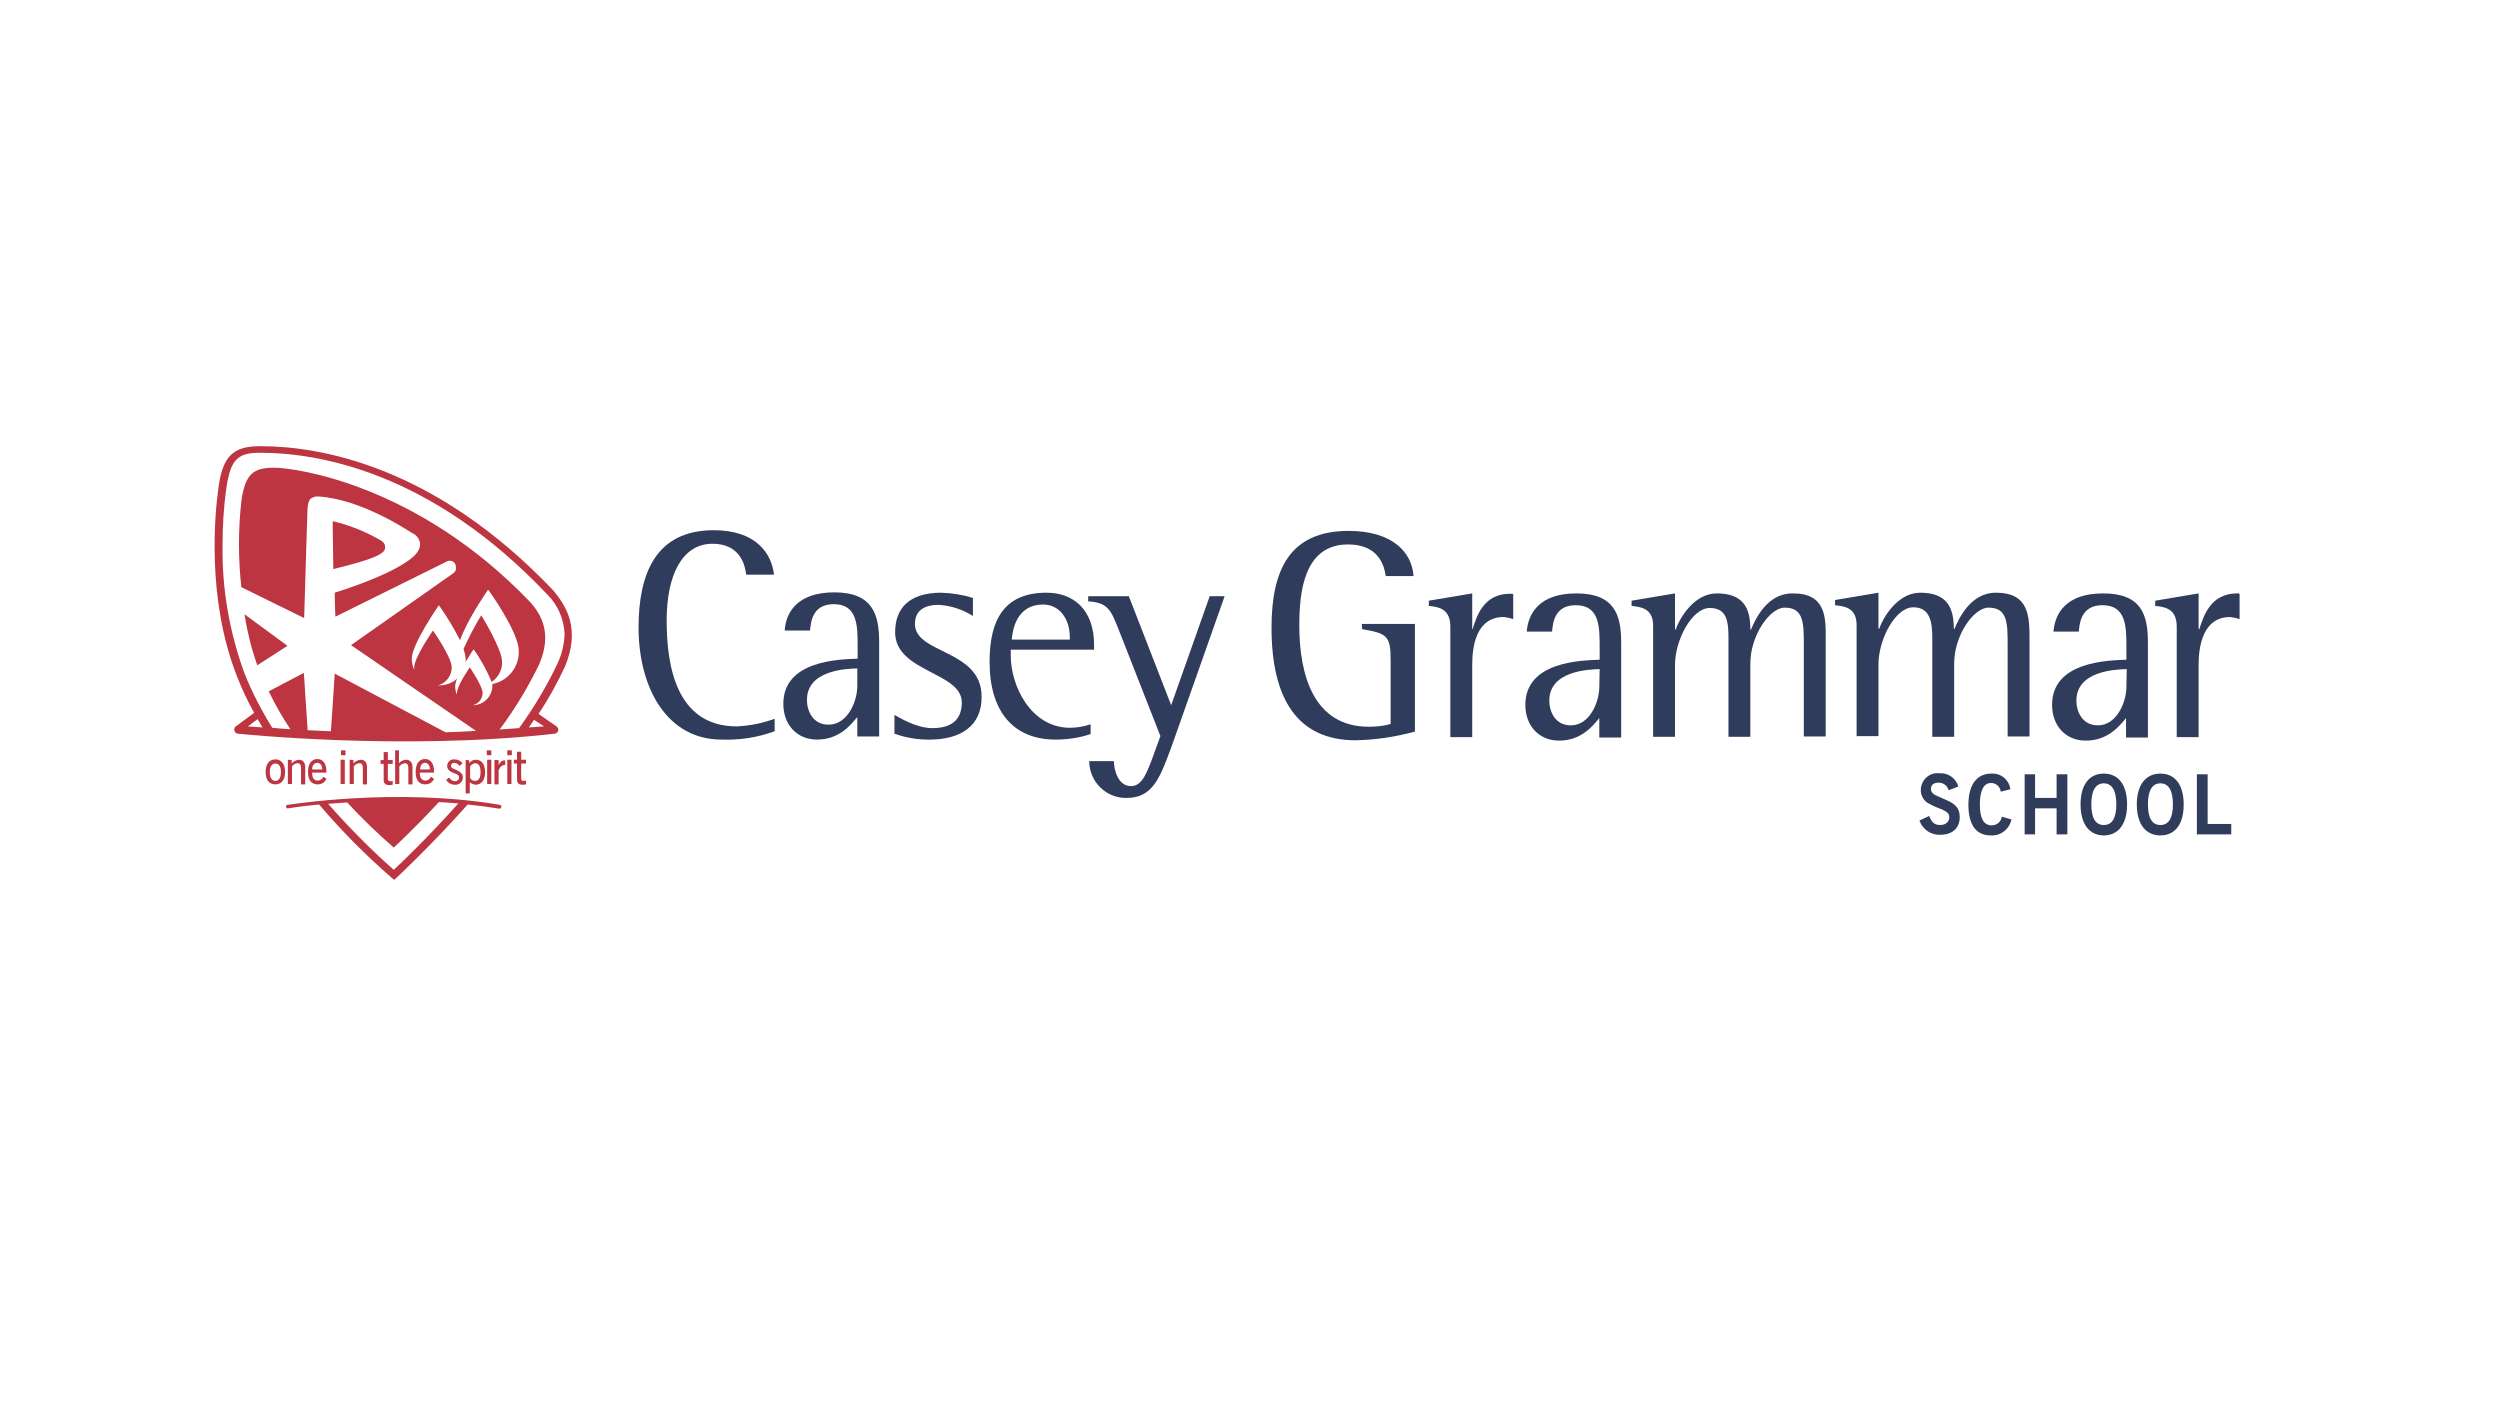 <svg xmlns="http://www.w3.org/2000/svg" xmlns:xlink="http://www.w3.org/1999/xlink" id="Layer_1" x="0px" y="0px" viewBox="0 0 720 404.8" style="enable-background:new 0 0 720 404.8;" xml:space="preserve"><style type="text/css">	.st0{fill:#303C5C;}	.st1{fill:#BC3541;}</style><g id="casey_00000036223043451260038770000016129807070463550634_">	<path class="st0" d="M207.8,213c5.2,0.2,10.4-0.6,15.3-2.4V207c-3.5,1.3-7.1,2-10.9,2.2c-17.8,0-20.2-18.2-20.2-30.5  c0-13.3,4.6-22.1,13.2-22.1c8,0,9.4,6.2,9.7,8.9h8c-0.6-5.9-5-12.8-17.3-12.8c-16.7,0-21.7,12.4-21.7,28.2  C184,198.5,192.3,213,207.8,213"></path>	<path class="st0" d="M322.2,181.4l12,30.6l-1.1,3c-2.7,7.5-4,11.4-7.4,11.4c-3.8,0-4.9-4.9-4.9-7.2h-7.1c0,5.8,4.7,10.6,10.5,10.6  c0.1,0,0.2,0,0.3,0c7.7,0,9.7-6.1,13.2-15.6l15-42.5h-4.3l-11.1,31.4l-12.2-31.4h-11.7v1.5C319.1,173.5,320,175.8,322.2,181.4"></path>	<path class="st0" d="M282.7,200.6c0-13.6-19.2-12.2-19.2-20.9c0-4.2,3.2-5.5,6.8-5.5c3.5,0.2,6.9,1.3,9.9,3.2v-5.2  c-2.9-0.9-6-1.4-9.1-1.5c-9.5,0-13.3,4.7-13.3,11.4c0,11.5,19.2,11.4,19.2,20.2c0,5.5-3.6,7.4-8.5,7.4s-10-3.4-10.9-3.8v5.4  c3.4,1.2,6.9,1.8,10.5,1.7C276.5,212.9,282.8,209.2,282.7,200.6"></path>	<path class="st0" d="M315.1,187.1v-1.3c0-10.3-6-15.1-13.7-15.1c-11.9,0-16.4,7.4-16.4,19.9c0,14.5,7,22.4,19,22.4  c3.4,0,6.9-0.5,10.1-1.6v-2.8c-1.9,0.6-3.9,1-5.9,1c-11.4,0-17.1-12.2-17.1-20.7v-1.8L315.1,187.1L315.1,187.1z M300.4,174.1  c4.9,0,7.7,4.4,7.7,9.3v0.8h-16.7C291.6,181.2,292.9,174.1,300.4,174.1L300.4,174.1z"></path>	<path class="st0" d="M240.3,170.6c-10.8,0-14,5.9-14.3,11h7.3c0.2-2.3,0.6-7.6,6.8-7.6c6.9,0,6.9,6.2,6.9,12.3v3.4  c-5.3,0.2-21.4,0.5-21.4,13c0,6,3.9,10.3,9.7,10.3c6.4,0,9.7-4.2,11.6-6.5v5.6h6.3v-27.2C253.2,176.8,251.2,170.6,240.3,170.6z   M246.9,197.6c0,4.3-2.7,11.1-8.3,11.1c-4.6,0-6.2-4.1-6.2-7.1c0-8.5,11-9,14.5-9.1V197.6z"></path>	<path class="st0" d="M560.3,230.3c-2.6-1.2-4.2-1.5-4.2-3.1c0-1.1,0.8-1.8,2.2-1.8s2.6,0.9,2.9,2.2l2.8-1.1c-0.7-2.4-3-4-5.5-3.8  c-2.7-0.3-5,1.7-5.3,4.4c0,0.1,0,0.2,0,0.3c-0.1,1.5,0.7,3,1.9,3.8c1.2,0.7,2.5,1.3,3.9,1.8c1.6,0.7,2.4,1.2,2.4,2.4  s-1,2.2-2.6,2.2c-1.7,0-2.5-0.8-3.2-2.6l-2.8,1.3c0.9,2.6,3.4,4.3,6.1,4.1c3.5,0,5.5-2,5.5-5.1  C564.4,232.7,563.1,231.5,560.3,230.3"></path>	<path class="st0" d="M622.2,222.8c-4.2,0-6.8,3.2-6.8,8.9s2.6,8.9,6.8,8.9s6.7-3.2,6.7-8.9S626.4,222.8,622.2,222.8z M622.2,237.6  c-2.4,0-3.6-2-3.6-6s1.3-6,3.6-6s3.6,2,3.6,6S624.6,237.6,622.2,237.6z"></path>	<path class="st0" d="M573.6,237.7c-2.3,0-3.4-2-3.4-6s1.1-6.2,3.2-6.2c1.5,0,2.7,1.1,2.8,2.5l2.8-0.7c-0.4-2.7-2.7-4.7-5.5-4.5  c-4.2,0-6.6,3.2-6.6,9c0,5.7,2.2,8.8,6.4,8.8c2.9,0.2,5.4-1.8,6-4.6l-2.8-0.8C576.4,236.6,575.1,237.7,573.6,237.7"></path>	<polygon class="st0" points="592.3,229.8 586.1,229.8 586.1,223 583.1,223 583.1,240.3 586.1,240.3 586.1,232.8 592.3,232.8   592.3,240.3 595.4,240.3 595.4,223 592.3,223  "></polygon>	<path class="st0" d="M605.9,222.8c-4.2,0-6.7,3.2-6.7,8.9s2.6,8.9,6.7,8.9s6.7-3.2,6.7-8.9C612.6,226,610.1,222.8,605.9,222.8z   M605.9,237.6c-2.4,0-3.6-2-3.6-6s1.3-6,3.6-6s3.6,2,3.6,6S608.3,237.6,605.9,237.6z"></path>	<polygon class="st0" points="635.8,223 632.7,223 632.7,240.3 642.6,240.3 642.6,237.3 635.8,237.3  "></polygon>	<path class="st0" d="M605.7,170.9c-10.8,0-13.9,5.9-14.3,11h7.3c0.2-2.3,0.6-7.6,6.8-7.6c6.9,0,6.9,6.2,6.9,12.3v3.4  c-5.3,0.2-21.4,0.5-21.4,13c0,6,3.9,10.3,9.7,10.3c6.4,0,9.7-4.2,11.6-6.5v5.6h6.3V185C618.6,177,616.7,170.9,605.7,170.9z   M612.4,197.8c0,4.3-2.7,11.1-8.2,11.1c-4.6,0-6.2-4.1-6.2-7.1c0-8.5,11-9,14.5-9.1L612.4,197.8z"></path>	<path class="st0" d="M556.5,184.1v28.1h6.3v-21.1c0-8.1,5.6-16.1,9.9-16.1c5.5,0,5.5,4.5,5.5,10.9v26.2h6.3v-27.6  c0-6.9,0-13.8-9.7-13.8c-7.3,0-10.7,7.5-11.9,10.4h-0.2c0-6.2-2-10.4-9.7-10.4c-6.6,0-10.8,7.4-11.8,10.4H541v-10.4l-12.5,2.1v1.5  c2.4,0.3,6.2,0.5,6.2,5.7v32h6.3v-20.7c0-7.2,4.9-16.4,10-16.4S556.5,179.5,556.5,184.1"></path>	<path class="st0" d="M644.3,170.9c-7.8,0-9.7,6.7-10.9,10.3h-0.2v-10.3l-12.5,2.1v1.5c2.4,0.3,6.2,0.5,6.2,6v31.8h6.3v-20.8  c0-5.3,1.2-13.8,9.1-13.8c0.9,0.1,1.8,0.3,2.7,0.6v-7.2C644.8,170.9,644.5,170.8,644.3,170.9"></path>	<path class="st0" d="M516.2,170.9c-7.3,0-10.7,7.5-11.9,10.4h-0.2c0-6.2-2-10.4-9.7-10.4c-6.6,0-10.8,7.4-11.8,10.4h-0.2v-10.4  l-12.5,2.1v1.5c2.4,0.3,6.2,0.5,6.2,5.7v32h6.3v-20.7c0-7.2,4.9-16.4,10-16.4c5.2,0,5.4,4.3,5.4,9v28.1h6.3v-21.1  c0-8.1,5.6-16.1,9.9-16.1c5.5,0,5.5,4.5,5.5,10.9v26.2h6.3v-27.6C525.9,177.8,525.9,170.8,516.2,170.9"></path>	<path class="st0" d="M392.3,181.2c7.1,1.2,8.2,1.9,8.2,8.8v18.5c-2,0.6-4.2,0.8-6.3,0.8c-15.7,0-20-14.6-20-29.2  c0-9.5,1.3-23.3,14-23.3c8.6,0,10.4,5.7,10.9,9.1h8c-0.5-7.2-6.5-13-18.7-13c-17.1,0-22.2,11.4-22.2,27.9  c0,20.5,7.5,32.4,24.2,32.4c5.8-0.1,11.6-1,17.1-2.5v-31h-15.3L392.3,181.2z"></path>	<path class="st0" d="M424.1,181.2H424v-10.3l-12.5,2.1v1.5c2.4,0.3,6.2,0.5,6.2,6v31.8h6.3v-20.8c0-5.3,1.1-13.8,9.1-13.8  c0.9,0.1,1.8,0.3,2.7,0.6v-7.2c-0.2-0.1-0.5-0.1-0.7-0.1C427.2,170.9,425.3,177.5,424.1,181.2"></path>	<path class="st0" d="M454,170.9c-10.8,0-13.9,5.9-14.3,11h7.3c0.2-2.3,0.6-7.6,6.8-7.6c6.9,0,6.9,6.2,6.9,12.3v3.4  c-5.3,0.2-21.4,0.5-21.4,13c0,6,3.9,10.3,9.7,10.3c6.4,0,9.7-4.2,11.6-6.5v5.6h6.3V185C466.9,177,464.9,170.9,454,170.9z   M460.6,197.8c0,4.3-2.7,11.1-8.2,11.1c-4.6,0-6.2-4.1-6.2-7.1c0-8.5,11-9,14.5-9.1L460.6,197.8L460.6,197.8z"></path>	<path class="st1" d="M144.6,190.6c0-3.7-6-13.4-6-13.4c-1.9,3.1-3.6,6.4-5.1,9.7c0.3,0.9,0.5,1.7,0.6,2.7c0,0.3,0,0.6,0,1  c1.2-2,2.3-3.6,2.3-3.6c2.1,2.9,3.8,6.1,5.2,9.4C143.5,195.1,144.7,192.9,144.6,190.6 M110.9,158v-0.3c0-0.6,0-1.3-1.3-2.1  c-4.3-2.5-9-4.4-13.8-5.5c0,0.9,0.2,12.9,0.2,13.8C102.3,162.3,110.6,160.3,110.9,158 M82.8,186l-12.4-9.1c0.8,5,2,9.9,3.7,14.7  L82.8,186 M100.7,218.8v7h1.2v-5.1c0.4-0.5,1-0.9,1.6-0.9c0.7,0,1,0.5,1,1.4v4.7h1.2v-5c0-1.3-0.7-2.1-1.8-2.1  c-0.8,0.1-1.6,0.4-2.1,1.1v-1L100.7,218.8L100.7,218.8z M99.3,218.8h-1.2v7h1.2V218.8z M110.5,216.6v2.3h-0.9v1.1h0.9v4.6  c0,1,0.5,1.5,1.5,1.5c0.4,0,0.7,0,1.1-0.1v-1.1c-0.2,0.1-0.5,0.1-0.7,0.1c-0.6,0-0.7-0.3-0.7-0.9V220h1.4v-1.1h-1.4v-2.3H110.5z   M82.9,218.8v7h1.2v-5.1c0.4-0.5,1-0.9,1.6-0.9c0.7,0,1,0.5,1,1.4v4.7h1.2v-5c0-1.3-0.7-2.1-1.8-2.1c-0.8,0.1-1.6,0.4-2.1,1.1v-1  L82.9,218.8L82.9,218.8z M79.3,218.7c-1.7,0-2.8,1.3-2.8,3.6s1,3.6,2.8,3.6s2.8-1.3,2.8-3.6S81,218.7,79.3,218.7 M79.3,224.9  c-1,0-1.6-0.9-1.6-2.5s0.6-2.5,1.6-2.5c1.1,0,1.6,0.9,1.6,2.5S80.3,224.9,79.3,224.9 M94,222.5c0-0.1,0-0.2,0-0.4  c0-2.2-1-3.5-2.6-3.5s-2.7,1.3-2.7,3.7s1,3.6,2.8,3.6c1.1,0,2.1-0.6,2.5-1.6l-0.9-0.6c-0.3,0.7-0.9,1.1-1.6,1.1  c-1.1,0-1.6-0.8-1.6-2.2v-0.1H94z M91.4,219.7c0.8,0,1.4,0.7,1.4,1.9h-2.9C89.9,220.4,90.5,219.7,91.4,219.7 M99.5,216.1h-1.3v1.4  h1.3V216.1z M146.1,217.5h1.3v-1.4h-1.3V217.5z M146.1,225.8h1.2v-7h-1.2V225.8z M113.8,216.1v9.7h1.2v-5.1c0.4-0.5,1-0.8,1.6-0.9  c0.7,0,1,0.5,1,1.4v4.7h1.2v-5c0-1.3-0.7-2.1-1.9-2.1c-0.8,0.1-1.5,0.4-2,1v-3.7L113.8,216.1L113.8,216.1z M150.1,216.5h-1.2v2.3  H148v1.1h0.9v4.6c0,1,0.5,1.5,1.5,1.5c0.4,0,0.7,0,1.1-0.1v-1.1c-0.2,0.1-0.5,0.1-0.7,0.1c-0.6,0-0.7-0.3-0.7-0.9v-4.1h1.4v-1.1  h-1.4V216.5z M141.5,218.8h-1.2v7h1.2V218.8z M143.6,220.2v-1.3h-1.2v7h1.2v-4c0.4-1.1,1.1-1.6,1.8-1.6h0.1V219h-0.2  c-0.8,0-1.3,0.5-1.8,1.5 M131.1,225c-0.7,0-1.4-0.4-1.7-1.1l-0.9,0.7c0.5,0.9,1.5,1.4,2.5,1.4c1.1,0.1,2.2-0.7,2.3-1.9  c0-0.1,0-0.2,0-0.2c0-1.2-0.8-1.6-2.2-2.3c-0.8-0.3-1.2-0.5-1.2-1.1c0-0.5,0.4-0.8,0.9-0.8h0.1c0.6,0,1.1,0.4,1.5,0.9l0.8-0.8  c-0.5-0.7-1.4-1.1-2.3-1.1c-1.1-0.1-2,0.7-2.1,1.7c0,0.1,0,0.1,0,0.2c0,1,0.6,1.5,1.8,2c1,0.4,1.6,0.5,1.6,1.3  C132.2,224.6,131.7,225,131.1,225L131.1,225 M141.5,216.1h-1.3v1.4h1.3V216.1z M125,222.5c0-0.1,0-0.2,0-0.4c0-2.2-1-3.5-2.6-3.5  s-2.7,1.3-2.7,3.7s1,3.6,2.8,3.6c1.1,0,2.1-0.6,2.5-1.6l-0.9-0.6c-0.3,0.7-0.9,1.1-1.6,1.1c-1,0-1.6-0.8-1.6-2.2v-0.1H125z   M122.4,219.7c0.8,0,1.4,0.7,1.4,1.9H121C121,220.4,121.6,219.7,122.4,219.7 M137,226c1.6,0,2.7-1.3,2.7-3.6s-1-3.6-2.7-3.6  c-0.7,0-1.4,0.4-1.8,0.9l-0.2-0.8h-0.9v9.6h1.2v-3.2C135.8,225.7,136.4,226,137,226 M135.4,224.1v-3.4c0.3-0.5,0.9-0.8,1.4-0.9  c1.1,0,1.6,0.9,1.6,2.6c0,1.7-0.6,2.5-1.6,2.5C136.2,224.9,135.7,224.6,135.4,224.1 M159.4,170.1C125,133.9,91.8,128.5,75,128.5  h-0.1c-7.8,0-10.8,2.9-12,12.1c-1,7.1-3.5,31.8,5.4,54.3c1.4,3.6,3,7,4.9,10.4l-5.3,3.9c-0.4,0.3-0.5,0.7-0.4,1.2  c0.1,0.4,0.4,0.8,0.9,0.9c0.5,0,47.3,5,91.4,0c0.6-0.1,1-0.6,1-1.2c0-0.3-0.2-0.6-0.4-0.8l-5.3-3.7c2.9-4.3,5.4-8.9,7.6-13.6  C167.2,181.2,163.2,174.7,159.4,170.1 M71.4,209.2l2.8-2.1c0.5,0.8,0.9,1.6,1.4,2.4L71.4,209.2 M136.4,203.1h-0.2  c1.6-0.4,2.8-1.9,2.8-3.5c0-2-3.7-7.4-3.7-7.4s-3.7,5.3-3.7,7.4c0,0.2,0,0.3,0,0.5c-0.3-0.7-0.5-1.5-0.5-2.3s0.2-1.7,0.6-2.4  c-1.4,1.3-3.3,2-5.3,2h-0.3c2.3-0.6,4-2.7,4-5.2c0-2.9-5.4-10.6-5.4-10.6s-5.4,7.7-5.4,10.6c0,0.2,0,0.5,0,0.7  c-0.5-1-0.7-2.1-0.7-3.2c0-4.2,7.8-15.4,7.8-15.4c2.3,3.2,4.3,6.6,6.1,10.1c2-5.9,8.1-14.6,8.1-14.6s8.8,12.2,8.8,17.6  c0.2,4.6-3,8.7-7.6,9.6c0,0.2,0,0.5,0,0.7C141.7,200.6,139.3,203,136.4,203.1 M156.7,209.2c-1,0.1-3.4,0.2-4.4,0.3l1.5-2.2  C154.3,207.7,156,208.7,156.7,209.2 M160.6,191c-3.1,6.6-6.9,12.9-11.1,18.7l-5.6,0.4c4.4-5.9,8.2-12.2,11.4-18.8  c3.6-8.5,1-13.9-2.7-18c-32.5-33.9-67.7-38.6-73.6-38.6s-8.4,1.6-9.5,9.7c-0.9,8.2-0.9,16.5,0,24.7l18.1,8.9  c0.1-4.3,0.9-29.7,0.9-29.7c0-2.6,0.3-4.1,1-4.7c0.7-0.5,1.5-0.7,2.4-0.6c12.1,0.8,25.3,9.6,26.6,10.4l0.2,0.1  c1.3,0.6,2.2,1.8,2.3,3.2c0,0.8-0.3,1.6-0.8,2.3c-1.4,2.2-7.5,6.5-23.8,11.7c0,0.5,0.1,5.8,0.2,6.9c4.6-2.3,31.9-15.8,31.9-15.8  c0.9-0.6,2.1-0.3,2.6,0.6v0.1c0.2,0.3,0.2,0.6,0.2,1v0.5c-0.1,0.5-0.4,0.9-0.9,1.2c-0.3,0.2-25.3,17.8-29.3,20.6l36,24.7  c-3,0.2-5.9,0.3-8.8,0.4L96.4,194c-0.1,2.1-0.6,9.1-1.1,16.6c-2.4-0.1-4.6-0.2-6.7-0.3c-0.6-8.3-1-15.9-1.1-16.5l-10.1,5.3  c1.8,3.8,3.9,7.4,6.2,10.9c-1.9-0.1-3.6-0.2-5.2-0.4c-3.1-5-5.8-10.2-8-15.7c-4.3-11.8-6.5-24.3-6.3-36.8c0-5.5,0.3-11,1.1-16.5  c1.2-8.7,3.6-10.2,9.8-10.2h0c16.4,0,49.1,5.3,82.7,40.9c3,3,4.7,7,4.9,11.3C162.5,185.6,161.8,188.4,160.6,191 M144,231.8  c-30-5.1-60.9,0-61.2,0c-0.3,0-0.5,0.3-0.4,0.6c0,0.3,0.3,0.5,0.6,0.4l0,0c0.1,0,3.4-0.6,8.9-1.1c6.4,7.5,13.4,14.6,20.9,21.1  l0.7,0.6l0.7-0.6c0.2-0.2,9.6-8.9,20.5-21.1c3,0.3,6.1,0.7,9.1,1.2c0.3,0,0.6-0.2,0.6-0.5S144.2,231.8,144,231.8 M113.4,250.5  c-6.7-5.9-13-12.3-18.9-19c1.7-0.1,3.6-0.3,5.5-0.4c4.2,4.6,8.7,8.9,13.4,13c0,0,5.7-5.2,13-13.1c1.8,0.1,3.7,0.2,5.6,0.4  C123.3,241.1,115.7,248.4,113.4,250.5"></path></g></svg>